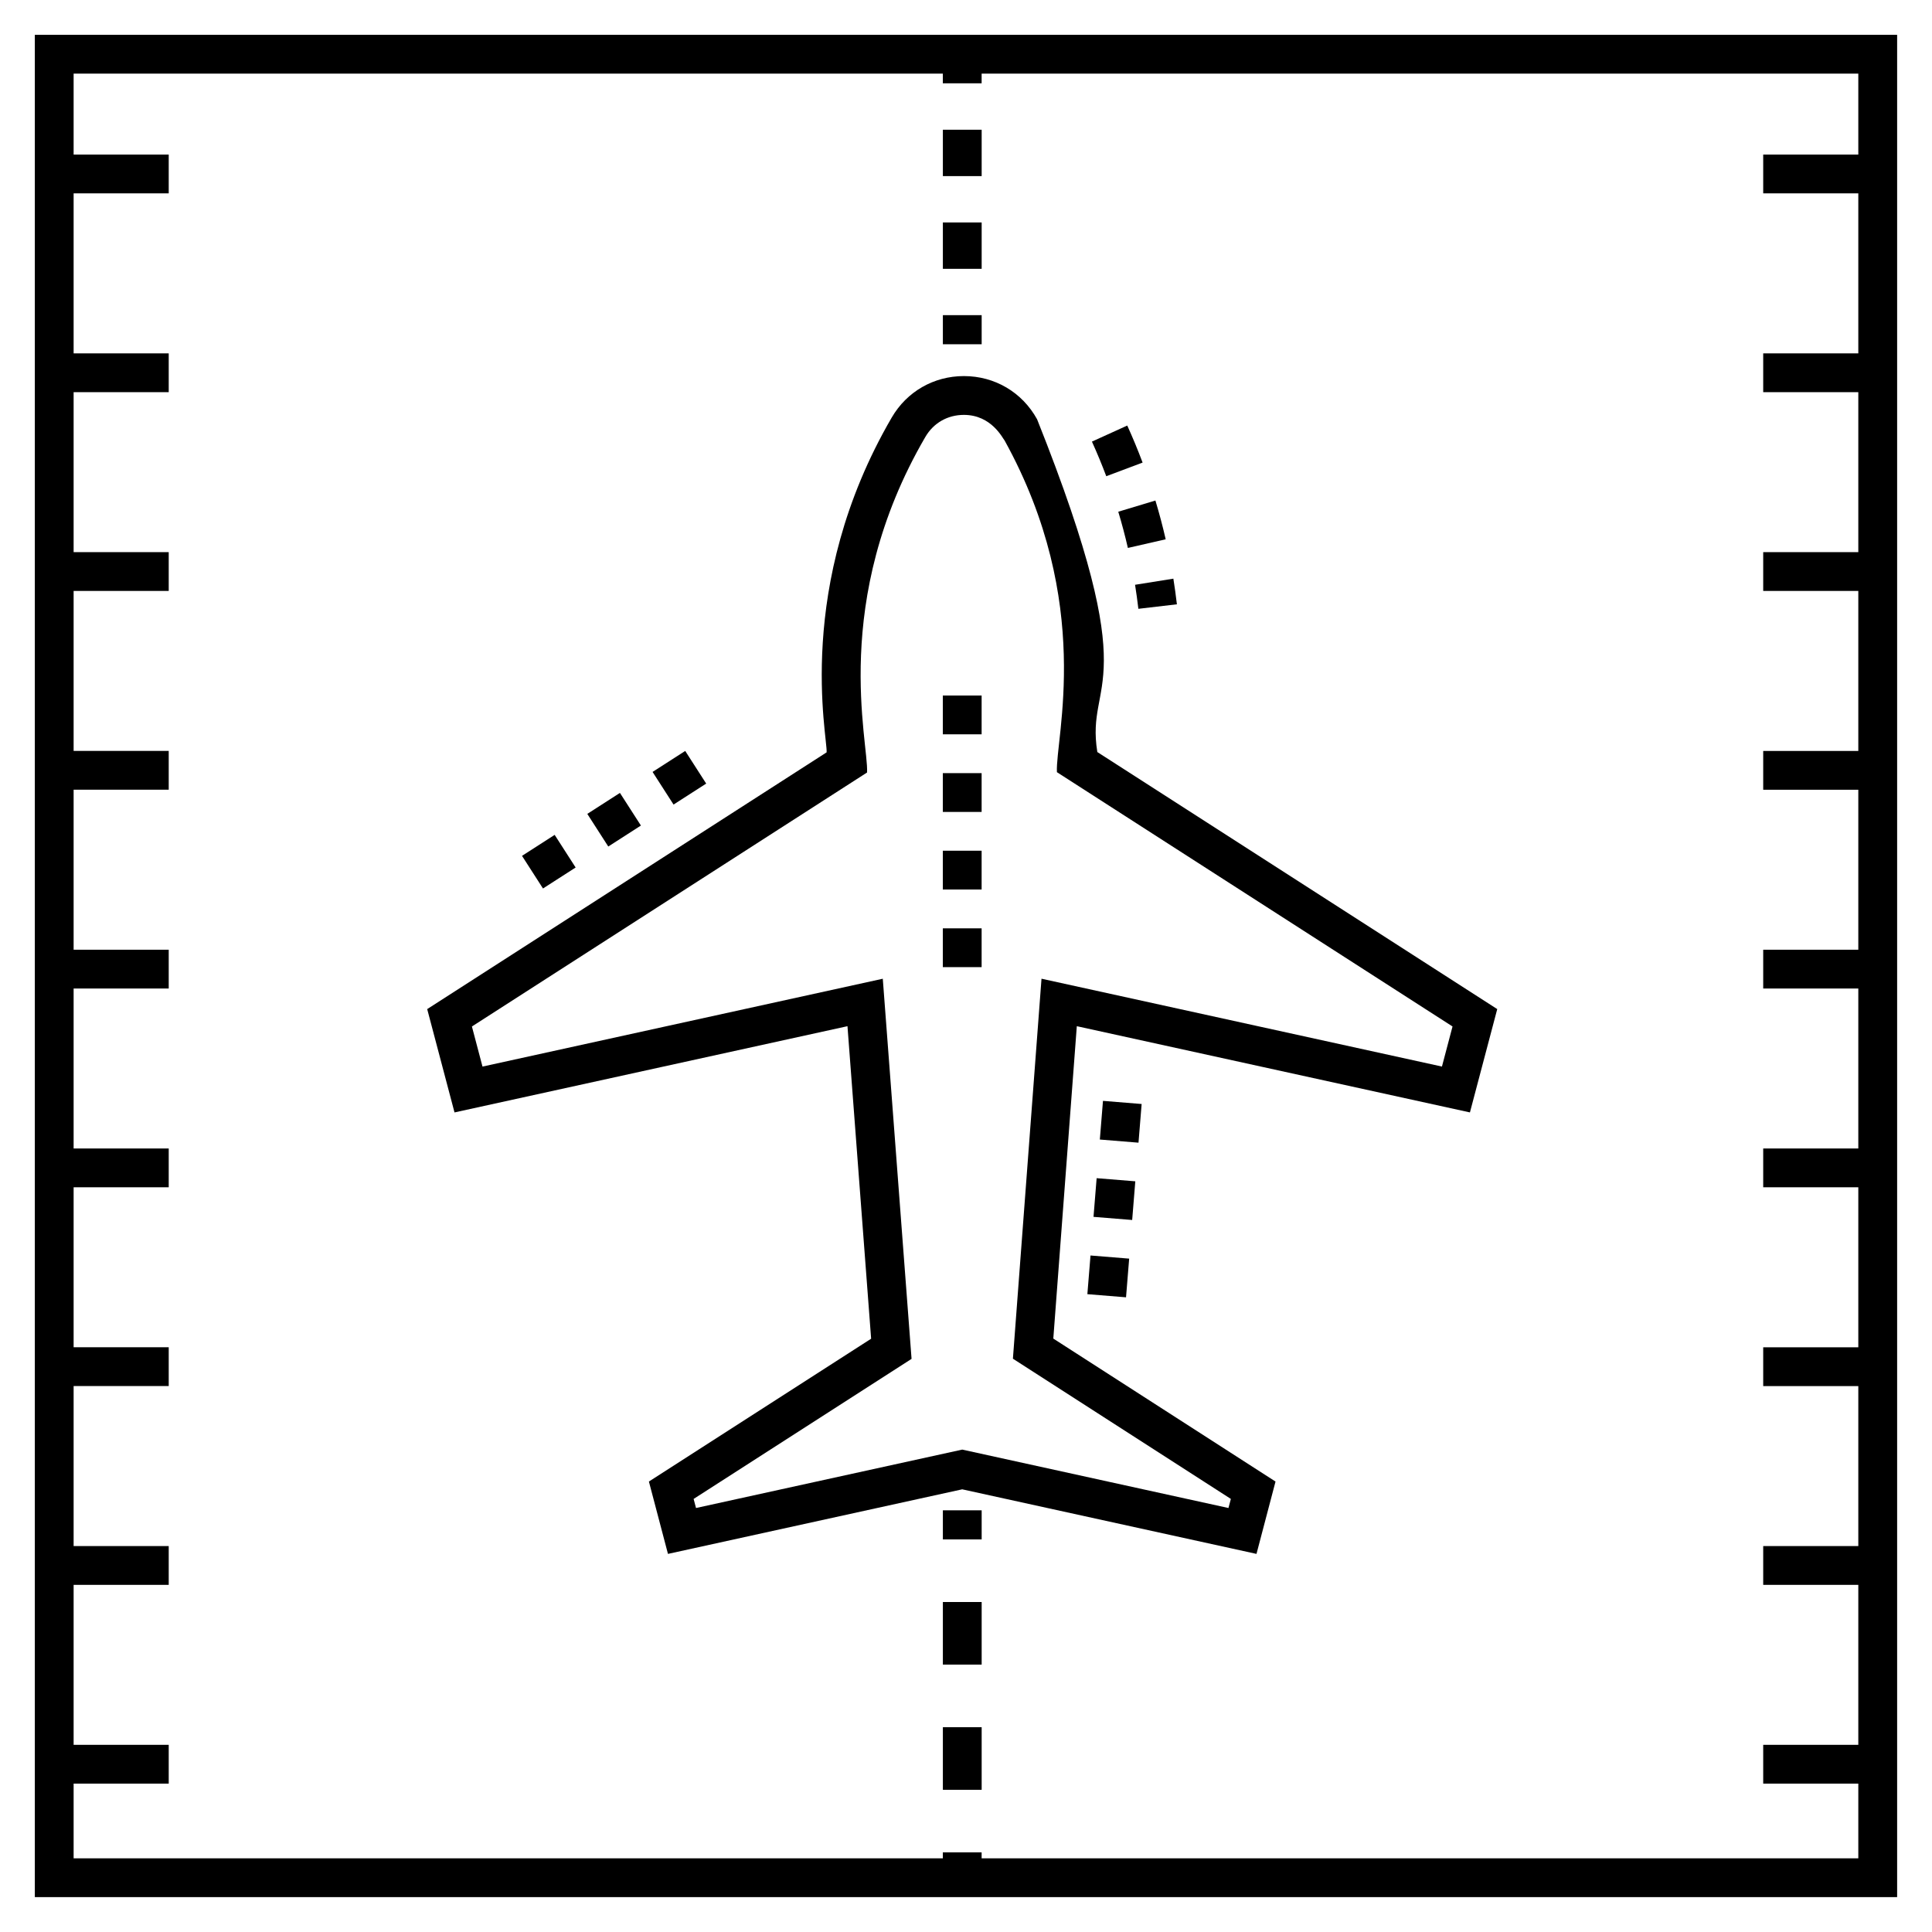 <?xml version="1.0" encoding="UTF-8"?>
<!-- Uploaded to: ICON Repo, www.svgrepo.com, Generator: ICON Repo Mixer Tools -->
<svg fill="#000000" width="800px" height="800px" version="1.1" viewBox="144 144 512 512" xmlns="http://www.w3.org/2000/svg">
 <g>
  <path d="m153.23 646.76h493.53v-493.53h-493.53zm240.63-483.25v2.57h10.281v-2.57h232.33v21.453h-25.203v10.281h25.203v42.398h-25.203v10.281l25.203 0.004v42.398h-25.203v10.281h25.203v42.398h-25.203v10.281h25.203v42.398h-25.203v10.281h25.203v42.398h-25.203v10.281h25.203v42.398h-25.203v10.281h25.203v42.398h-25.203v10.281l25.203-0.004v42.398h-25.203v10.281h25.203v19.793h-232.33v-1.578h-10.281v1.578h-230.35v-19.793h25.203v-10.281h-25.203v-42.398h25.203v-10.281h-25.203v-42.398h25.203v-10.281h-25.203v-42.398h25.203v-10.281h-25.203v-42.398h25.203v-10.281h-25.203v-42.398h25.203v-10.281h-25.203v-42.398h25.203v-10.281h-25.203v-42.398h25.203v-10.281h-25.203v-42.398h25.203v-10.281h-25.203v-21.453z"/>
  <path d="m442.9 289.21 10.02-2.293c-0.785-3.434-1.703-6.891-2.723-10.273l-9.844 2.969c0.957 3.16 1.812 6.391 2.547 9.598z"/>
  <path d="m446.8 266.59c-1.234-3.293-2.602-6.594-4.066-9.816l-9.363 4.254c1.367 3.012 2.648 6.102 3.801 9.176z"/>
  <path d="m445.68 305.34 10.211-1.191c-0.266-2.273-0.578-4.539-0.938-6.797l-10.152 1.621c0.336 2.113 0.629 4.234 0.879 6.367z"/>
  <path d="m290.99 365.25 5.559 8.648-8.652 5.559-5.559-8.648z"/>
  <path d="m325.59 343.01 5.559 8.648-8.652 5.559-5.559-8.648z"/>
  <path d="m308.29 354.13 5.559 8.648-8.648 5.559-5.559-8.648z"/>
  <path d="m368.59 415.95 6.269 82.824-58.891 37.848 5.051 19.176 77.98-17.113 77.984 17.113 5.043-19.172-58.887-37.891 6.227-82.785 104.18 22.852 7.238-27.383-105.98-68.121c-3.223-19.969 13.156-15.16-15.969-88.195-3.957-7.16-11.207-11.438-19.398-11.438-7.973 0-15.121 4.109-19.121 10.988-26.023 44.715-16.953 84.703-17.254 88.73l-105.85 68.039 7.238 27.383zm5.188-67.227c0.473-7.977-9.875-45.426 15.43-88.898 2.168-3.734 5.898-5.875 10.23-5.875 7.367 0 10.293 6.258 10.789 6.781 23.789 43.07 13.41 78.867 13.867 87.902l104.84 67.391-2.805 10.625-106.12-23.281-7.578 100.7 57.758 37.16-0.637 2.41-70.551-15.48-70.551 15.48-0.633-2.406 57.754-37.117-7.625-100.74-106.08 23.281-2.805-10.625z"/>
  <path d="m393.87 544.25h10.281v7.711h-10.281z"/>
  <path d="m393.87 568.55h10.281v16.586h-10.281z"/>
  <path d="m393.87 601.73h10.281v16.586h-10.281z"/>
  <path d="m393.87 202.95h10.281v12.289h-10.281z"/>
  <path d="m393.87 178.38h10.281v12.289h-10.281z"/>
  <path d="m393.87 227.52h10.281v7.711h-10.281z"/>
  <path d="m393.86 328.32h10.281v10.281h-10.281z"/>
  <path d="m393.86 390.02h10.281v10.281h-10.281z"/>
  <path d="m393.86 348.89h10.281v10.281h-10.281z"/>
  <path d="m393.86 369.45h10.281v10.281h-10.281z"/>
  <path d="m442.41 487.8-10.246-0.832 0.832-10.25 10.246 0.832z"/>
  <path d="m434.62 456.23 10.246 0.828-0.828 10.25-10.246-0.828z"/>
  <path d="m436.3 435.74 10.246 0.832-0.832 10.25-10.246-0.832z"/>
 </g>
</svg>